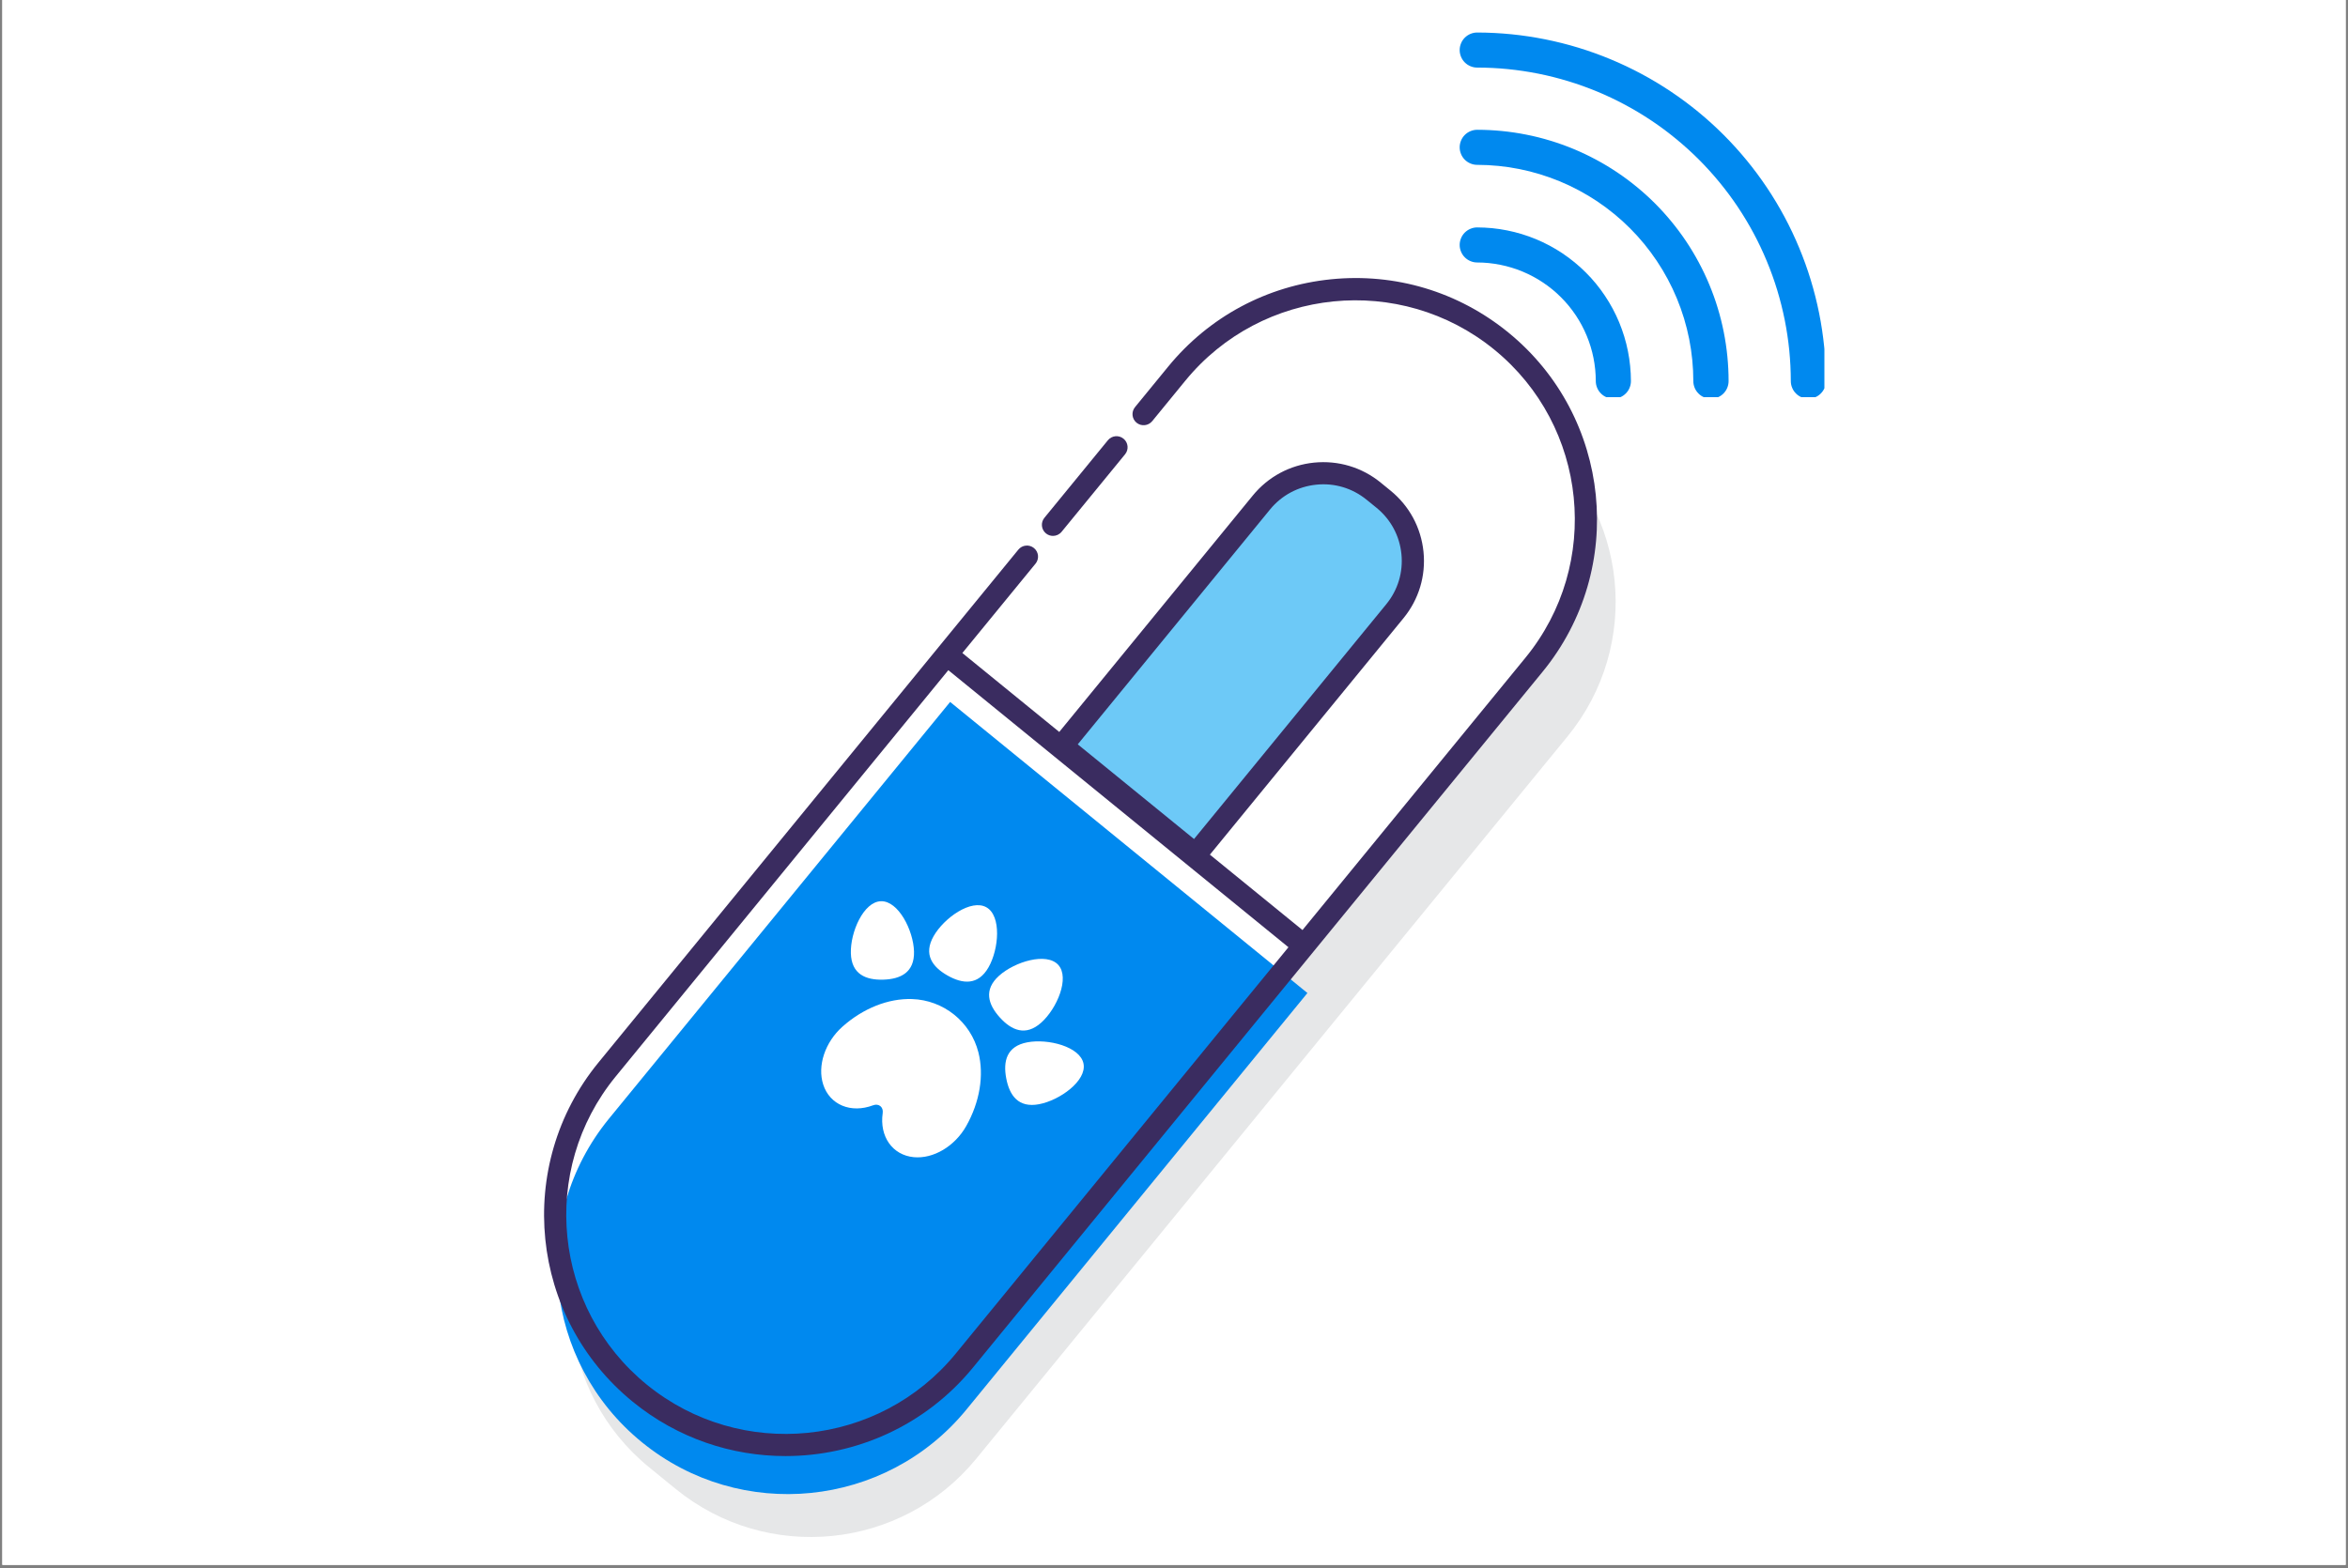 <svg xmlns="http://www.w3.org/2000/svg" xmlns:xlink="http://www.w3.org/1999/xlink" width="500" viewBox="0 0 375 250.5" height="334" preserveAspectRatio="xMidYMid meet"><rect x="0" y="0" width="375" height="250.5" fill="#808080" stroke="none"/><defs><clipPath id="c6aacdb749"><path d="M 0.375 0 L 374.625 0 L 374.625 250 L 0.375 250 Z M 0.375 0 " clip-rule="nonzero"></path></clipPath><clipPath id="47658fc5c2"><path d="M 233 36 L 261 36 L 261 63.453 L 233 63.453 Z M 233 36 " clip-rule="nonzero"></path></clipPath><clipPath id="1fd78c8515"><path d="M 233 20 L 277 20 L 277 63.453 L 233 63.453 Z M 233 20 " clip-rule="nonzero"></path></clipPath><clipPath id="4239208d0c"><path d="M 233 5.066 L 291.375 5.066 L 291.375 63.453 L 233 63.453 Z M 233 5.066 " clip-rule="nonzero"></path></clipPath></defs><g clip-path="url(#c6aacdb749)"><path fill="#ffffff" d="M 0.375 0 L 374.625 0 L 374.625 250 L 0.375 250 Z M 0.375 0 " fill-opacity="1" fill-rule="nonzero"></path><path fill="#ffffff" d="M 0.375 0 L 374.625 0 L 374.625 250 L 0.375 250 Z M 0.375 0 " fill-opacity="1" fill-rule="nonzero"></path></g><path fill="#e6e7e8" d="M 107.922 237.875 L 103.695 234.43 C 89.105 222.543 86.938 201.102 98.852 186.547 L 193.281 71.164 C 205.195 56.605 226.684 54.441 241.273 66.332 L 245.5 69.773 C 260.09 81.664 262.262 103.105 250.344 117.66 L 155.914 233.043 C 144 247.602 122.516 249.766 107.922 237.875 Z M 107.922 237.875 " fill-opacity="1" fill-rule="nonzero"></path><path fill="#ffffff" d="M 239.766 54.477 C 224.008 41.637 200.805 43.977 187.934 59.699 L 151.418 104.316 L 96.953 170.859 C 84.086 186.582 86.43 209.738 102.188 222.578 C 117.945 235.422 141.148 233.082 154.02 217.359 L 208.48 150.812 L 244.996 106.195 C 257.867 90.473 255.523 67.32 239.766 54.477 Z M 239.766 54.477 " fill-opacity="1" fill-rule="nonzero"></path><path fill="#0089ef" d="M 151.746 112.141 L 97.281 178.688 C 84.414 194.41 86.758 217.566 102.516 230.406 C 118.273 243.246 141.477 240.91 154.348 225.188 L 208.809 158.641 Z M 151.746 112.141 " fill-opacity="1" fill-rule="nonzero"></path><path fill="#6dc9f7" d="M 220.969 79.758 L 219.387 78.469 C 213.938 74.027 205.914 74.836 201.465 80.273 L 170.602 117.984 C 170.066 118.637 170.164 119.594 170.816 120.125 L 189.77 135.566 C 190.422 136.098 191.379 136.004 191.914 135.352 L 222.777 97.641 C 227.227 92.203 226.418 84.195 220.969 79.758 Z M 220.969 79.758 " fill-opacity="1" fill-rule="nonzero"></path><path fill="#3a2c60" d="M 240.887 53.109 C 232.898 46.598 222.844 43.586 212.59 44.617 C 202.328 45.652 193.086 50.609 186.562 58.582 L 181.273 65.043 C 180.652 65.801 180.766 66.914 181.523 67.535 C 182.281 68.152 183.398 68.039 184.02 67.281 L 189.309 60.82 C 201.535 45.879 223.668 43.645 238.648 55.852 C 253.621 68.055 255.855 90.137 243.625 105.082 L 208.02 148.582 L 193.227 136.531 C 193.246 136.508 193.27 136.492 193.285 136.473 L 224.148 98.762 C 226.602 95.766 227.738 91.996 227.348 88.148 C 226.957 84.297 225.09 80.832 222.09 78.387 L 220.512 77.098 C 217.512 74.652 213.738 73.523 209.871 73.906 C 206.016 74.297 202.543 76.16 200.09 79.156 L 169.227 116.867 C 169.211 116.887 169.199 116.914 169.18 116.938 L 153.699 104.324 L 165.387 90.047 C 166.008 89.289 165.895 88.172 165.133 87.555 C 164.379 86.938 163.258 87.051 162.641 87.809 L 95.582 169.742 C 82.117 186.195 84.574 210.512 101.066 223.949 C 108.227 229.781 116.863 232.621 125.453 232.617 C 136.656 232.617 147.773 227.789 155.395 218.477 L 246.371 107.316 C 259.84 90.863 257.379 66.547 240.887 53.109 Z M 202.836 81.395 C 204.691 79.129 207.316 77.723 210.23 77.43 C 213.148 77.129 215.996 77.992 218.266 79.84 L 219.848 81.125 C 222.117 82.977 223.527 85.594 223.82 88.5 C 224.117 91.41 223.258 94.258 221.406 96.523 L 190.699 134.039 L 172.129 118.914 Z M 152.648 216.242 C 140.418 231.184 118.281 233.41 103.309 221.211 C 88.332 209.008 86.098 186.926 98.328 171.984 L 151.457 107.066 L 205.777 151.328 Z M 152.648 216.242 " fill-opacity="1" fill-rule="nonzero"></path><path fill="#3a2c60" d="M 168.172 85.613 C 168.688 85.613 169.195 85.391 169.547 84.961 L 179.688 72.574 C 180.309 71.816 180.195 70.699 179.434 70.082 C 178.676 69.465 177.559 69.578 176.941 70.336 L 166.801 82.723 C 166.18 83.48 166.293 84.598 167.051 85.215 C 167.383 85.484 167.777 85.613 168.172 85.613 Z M 168.172 85.613 " fill-opacity="1" fill-rule="nonzero"></path><path fill="#ffffff" d="M 156.262 168.125 C 155.023 163.238 150.691 159.766 145.648 159.605 C 141.863 159.484 137.836 161.09 134.539 164.027 C 131.766 166.5 130.512 170.273 131.473 173.258 C 132.52 176.504 135.891 177.91 139.441 176.578 C 140.348 176.238 141.113 176.855 140.977 177.812 C 140.434 181.559 142.535 184.543 145.938 184.867 C 149.062 185.164 152.488 183.133 154.312 179.902 C 156.484 176.055 157.188 171.785 156.262 168.125 Z M 156.262 168.125 " fill-opacity="1" fill-rule="nonzero"></path><path fill="#ffffff" d="M 157.879 154.535 C 156.215 157.453 153.75 157.219 151.328 155.844 C 148.906 154.469 147.445 152.473 149.109 149.555 C 150.773 146.637 155.121 143.57 157.543 144.949 C 159.965 146.324 159.543 151.617 157.879 154.535 Z M 157.879 154.535 " fill-opacity="1" fill-rule="nonzero"></path><path fill="#ffffff" d="M 145.977 151.996 C 146.07 155.352 143.844 156.426 141.055 156.508 C 138.27 156.586 135.984 155.637 135.891 152.285 C 135.793 148.93 137.914 144.055 140.699 143.977 C 143.484 143.898 145.879 148.641 145.977 151.996 Z M 145.977 151.996 " fill-opacity="1" fill-rule="nonzero"></path><path fill="#ffffff" d="M 159.559 155.883 C 157.062 158.129 157.816 160.48 159.684 162.547 C 161.551 164.609 163.812 165.605 166.312 163.359 C 168.812 161.113 170.883 156.219 169.02 154.152 C 167.152 152.09 162.059 153.637 159.559 155.883 Z M 159.559 155.883 " fill-opacity="1" fill-rule="nonzero"></path><path fill="#ffffff" d="M 164.07 166.52 C 160.762 167.145 160.188 169.547 160.707 172.277 C 161.227 175.012 162.645 177.035 165.949 176.406 C 169.258 175.781 173.57 172.672 173.051 169.938 C 172.531 167.211 167.375 165.891 164.07 166.52 Z M 164.07 166.52 " fill-opacity="1" fill-rule="nonzero"></path><g clip-path="url(#47658fc5c2)"><path fill="#0089ef" d="M 235.926 36.332 C 235.555 36.332 235.199 36.402 234.855 36.547 C 234.512 36.688 234.211 36.891 233.945 37.152 C 233.684 37.414 233.48 37.719 233.34 38.062 C 233.199 38.406 233.125 38.762 233.125 39.133 C 233.125 39.504 233.199 39.863 233.34 40.203 C 233.48 40.547 233.684 40.852 233.945 41.113 C 234.211 41.375 234.512 41.578 234.855 41.719 C 235.199 41.863 235.555 41.934 235.926 41.934 C 236.547 41.934 237.164 41.965 237.781 42.027 C 238.398 42.09 239.012 42.184 239.621 42.305 C 240.227 42.426 240.828 42.578 241.422 42.758 C 242.016 42.938 242.598 43.148 243.172 43.387 C 243.742 43.625 244.301 43.891 244.848 44.184 C 245.395 44.477 245.926 44.793 246.441 45.141 C 246.957 45.484 247.453 45.852 247.934 46.246 C 248.414 46.641 248.871 47.055 249.309 47.496 C 249.75 47.934 250.164 48.395 250.559 48.871 C 250.949 49.352 251.32 49.848 251.664 50.363 C 252.008 50.879 252.328 51.41 252.621 51.957 C 252.914 52.504 253.176 53.062 253.414 53.637 C 253.652 54.211 253.863 54.793 254.043 55.387 C 254.223 55.98 254.375 56.578 254.496 57.188 C 254.617 57.797 254.711 58.406 254.77 59.023 C 254.832 59.641 254.863 60.262 254.863 60.879 C 254.863 61.254 254.938 61.609 255.078 61.953 C 255.219 62.297 255.422 62.602 255.688 62.863 C 255.949 63.129 256.254 63.332 256.598 63.473 C 256.941 63.613 257.297 63.688 257.668 63.688 C 258.043 63.688 258.398 63.613 258.742 63.473 C 259.086 63.332 259.391 63.129 259.652 62.863 C 259.918 62.602 260.121 62.297 260.262 61.953 C 260.402 61.609 260.477 61.254 260.477 60.879 C 260.473 60.078 260.434 59.277 260.352 58.477 C 260.273 57.676 260.156 56.883 259.996 56.094 C 259.84 55.305 259.645 54.527 259.41 53.758 C 259.176 52.992 258.902 52.234 258.598 51.492 C 258.289 50.75 257.945 50.023 257.566 49.316 C 257.188 48.609 256.773 47.918 256.324 47.25 C 255.879 46.582 255.402 45.938 254.891 45.316 C 254.383 44.695 253.844 44.102 253.273 43.535 C 252.707 42.965 252.109 42.426 251.488 41.918 C 250.867 41.406 250.223 40.93 249.555 40.48 C 248.887 40.035 248.199 39.621 247.492 39.242 C 246.781 38.863 246.059 38.52 245.316 38.211 C 244.574 37.902 243.816 37.633 243.047 37.398 C 242.281 37.164 241.5 36.969 240.715 36.812 C 239.926 36.652 239.133 36.535 238.332 36.453 C 237.531 36.375 236.73 36.336 235.926 36.332 Z M 235.926 36.332 " fill-opacity="1" fill-rule="nonzero"></path></g><g clip-path="url(#1fd78c8515)"><path fill="#0089ef" d="M 235.926 20.734 C 235.555 20.734 235.199 20.805 234.855 20.949 C 234.512 21.09 234.211 21.293 233.945 21.555 C 233.684 21.816 233.48 22.121 233.34 22.465 C 233.199 22.805 233.125 23.164 233.125 23.535 C 233.125 23.906 233.199 24.262 233.34 24.605 C 233.48 24.949 233.684 25.254 233.945 25.516 C 234.211 25.777 234.512 25.98 234.855 26.121 C 235.199 26.266 235.555 26.336 235.926 26.336 C 237.059 26.336 238.188 26.395 239.312 26.508 C 240.438 26.617 241.551 26.785 242.66 27.008 C 243.77 27.23 244.863 27.504 245.945 27.836 C 247.027 28.164 248.09 28.547 249.137 28.98 C 250.18 29.414 251.199 29.895 252.195 30.43 C 253.191 30.965 254.16 31.543 255.102 32.172 C 256.039 32.801 256.945 33.477 257.82 34.195 C 258.695 34.91 259.531 35.668 260.328 36.469 C 261.129 37.27 261.887 38.105 262.605 38.98 C 263.32 39.855 263.992 40.762 264.621 41.703 C 265.25 42.641 265.828 43.609 266.363 44.609 C 266.895 45.605 267.379 46.625 267.812 47.672 C 268.242 48.715 268.625 49.777 268.953 50.859 C 269.281 51.941 269.555 53.039 269.777 54.145 C 269.996 55.254 270.164 56.371 270.273 57.496 C 270.387 58.621 270.441 59.75 270.441 60.879 C 270.441 61.254 270.516 61.613 270.656 61.957 C 270.801 62.305 271.004 62.605 271.27 62.871 C 271.531 63.137 271.836 63.34 272.18 63.48 C 272.527 63.625 272.887 63.695 273.258 63.695 C 273.633 63.695 273.992 63.625 274.336 63.48 C 274.68 63.34 274.984 63.137 275.25 62.871 C 275.512 62.605 275.715 62.305 275.859 61.957 C 276 61.613 276.074 61.254 276.074 60.879 C 276.074 59.566 276.008 58.254 275.879 56.945 C 275.75 55.637 275.559 54.34 275.301 53.047 C 275.047 51.758 274.727 50.484 274.344 49.227 C 273.965 47.969 273.52 46.73 273.016 45.516 C 272.516 44.305 271.953 43.117 271.332 41.957 C 270.715 40.797 270.039 39.672 269.309 38.578 C 268.578 37.484 267.793 36.43 266.961 35.414 C 266.125 34.395 265.246 33.422 264.316 32.492 C 263.387 31.562 262.41 30.68 261.395 29.848 C 260.379 29.012 259.324 28.23 258.23 27.5 C 257.137 26.77 256.012 26.094 254.852 25.477 C 253.691 24.855 252.504 24.293 251.289 23.789 C 250.074 23.289 248.84 22.844 247.582 22.465 C 246.324 22.082 245.051 21.762 243.758 21.508 C 242.469 21.25 241.172 21.059 239.863 20.93 C 238.555 20.801 237.242 20.734 235.926 20.734 Z M 235.926 20.734 " fill-opacity="1" fill-rule="nonzero"></path></g><g clip-path="url(#4239208d0c)"><path fill="#0089ef" d="M 235.926 5.195 C 235.555 5.195 235.199 5.266 234.855 5.41 C 234.512 5.551 234.211 5.754 233.945 6.016 C 233.684 6.277 233.48 6.582 233.34 6.926 C 233.199 7.266 233.125 7.625 233.125 7.996 C 233.125 8.367 233.199 8.723 233.34 9.066 C 233.48 9.41 233.684 9.715 233.945 9.977 C 234.211 10.238 234.512 10.441 234.855 10.582 C 235.199 10.727 235.555 10.797 235.926 10.797 C 237.566 10.797 239.203 10.879 240.836 11.043 C 242.465 11.207 244.086 11.449 245.695 11.77 C 247.301 12.09 248.891 12.492 250.457 12.969 C 252.027 13.445 253.57 14 255.082 14.625 C 256.598 15.254 258.078 15.957 259.523 16.73 C 260.969 17.504 262.375 18.348 263.738 19.258 C 265.102 20.168 266.414 21.145 267.684 22.188 C 268.949 23.227 270.164 24.324 271.324 25.484 C 272.48 26.645 273.582 27.859 274.621 29.125 C 275.664 30.395 276.641 31.707 277.551 33.07 C 278.461 34.434 279.305 35.84 280.078 37.285 C 280.852 38.73 281.551 40.211 282.18 41.727 C 282.809 43.238 283.363 44.781 283.84 46.348 C 284.316 47.918 284.715 49.508 285.039 51.113 C 285.359 52.723 285.602 54.344 285.766 55.973 C 285.926 57.605 286.008 59.242 286.012 60.879 C 286.012 61.254 286.082 61.609 286.227 61.953 C 286.367 62.297 286.57 62.602 286.832 62.863 C 287.098 63.129 287.398 63.332 287.742 63.473 C 288.086 63.613 288.445 63.688 288.816 63.688 C 289.188 63.688 289.547 63.613 289.891 63.473 C 290.234 63.332 290.539 63.129 290.801 62.863 C 291.062 62.602 291.266 62.297 291.41 61.953 C 291.551 61.609 291.621 61.254 291.621 60.879 C 291.617 59.059 291.523 57.238 291.344 55.426 C 291.16 53.613 290.891 51.812 290.531 50.023 C 290.172 48.238 289.727 46.473 289.195 44.727 C 288.664 42.984 288.047 41.273 287.348 39.59 C 286.648 37.906 285.871 36.262 285.008 34.652 C 284.148 33.047 283.211 31.484 282.195 29.969 C 281.184 28.457 280.098 26.992 278.941 25.586 C 277.785 24.176 276.562 22.828 275.273 21.539 C 273.984 20.25 272.633 19.027 271.227 17.871 C 269.816 16.715 268.355 15.629 266.84 14.617 C 265.324 13.602 263.762 12.664 262.156 11.805 C 260.551 10.945 258.902 10.164 257.219 9.465 C 255.539 8.766 253.824 8.152 252.078 7.617 C 250.336 7.086 248.57 6.645 246.785 6.285 C 244.996 5.926 243.195 5.656 241.383 5.473 C 239.57 5.293 237.75 5.199 235.926 5.195 Z M 235.926 5.195 " fill-opacity="1" fill-rule="nonzero"></path></g></svg>